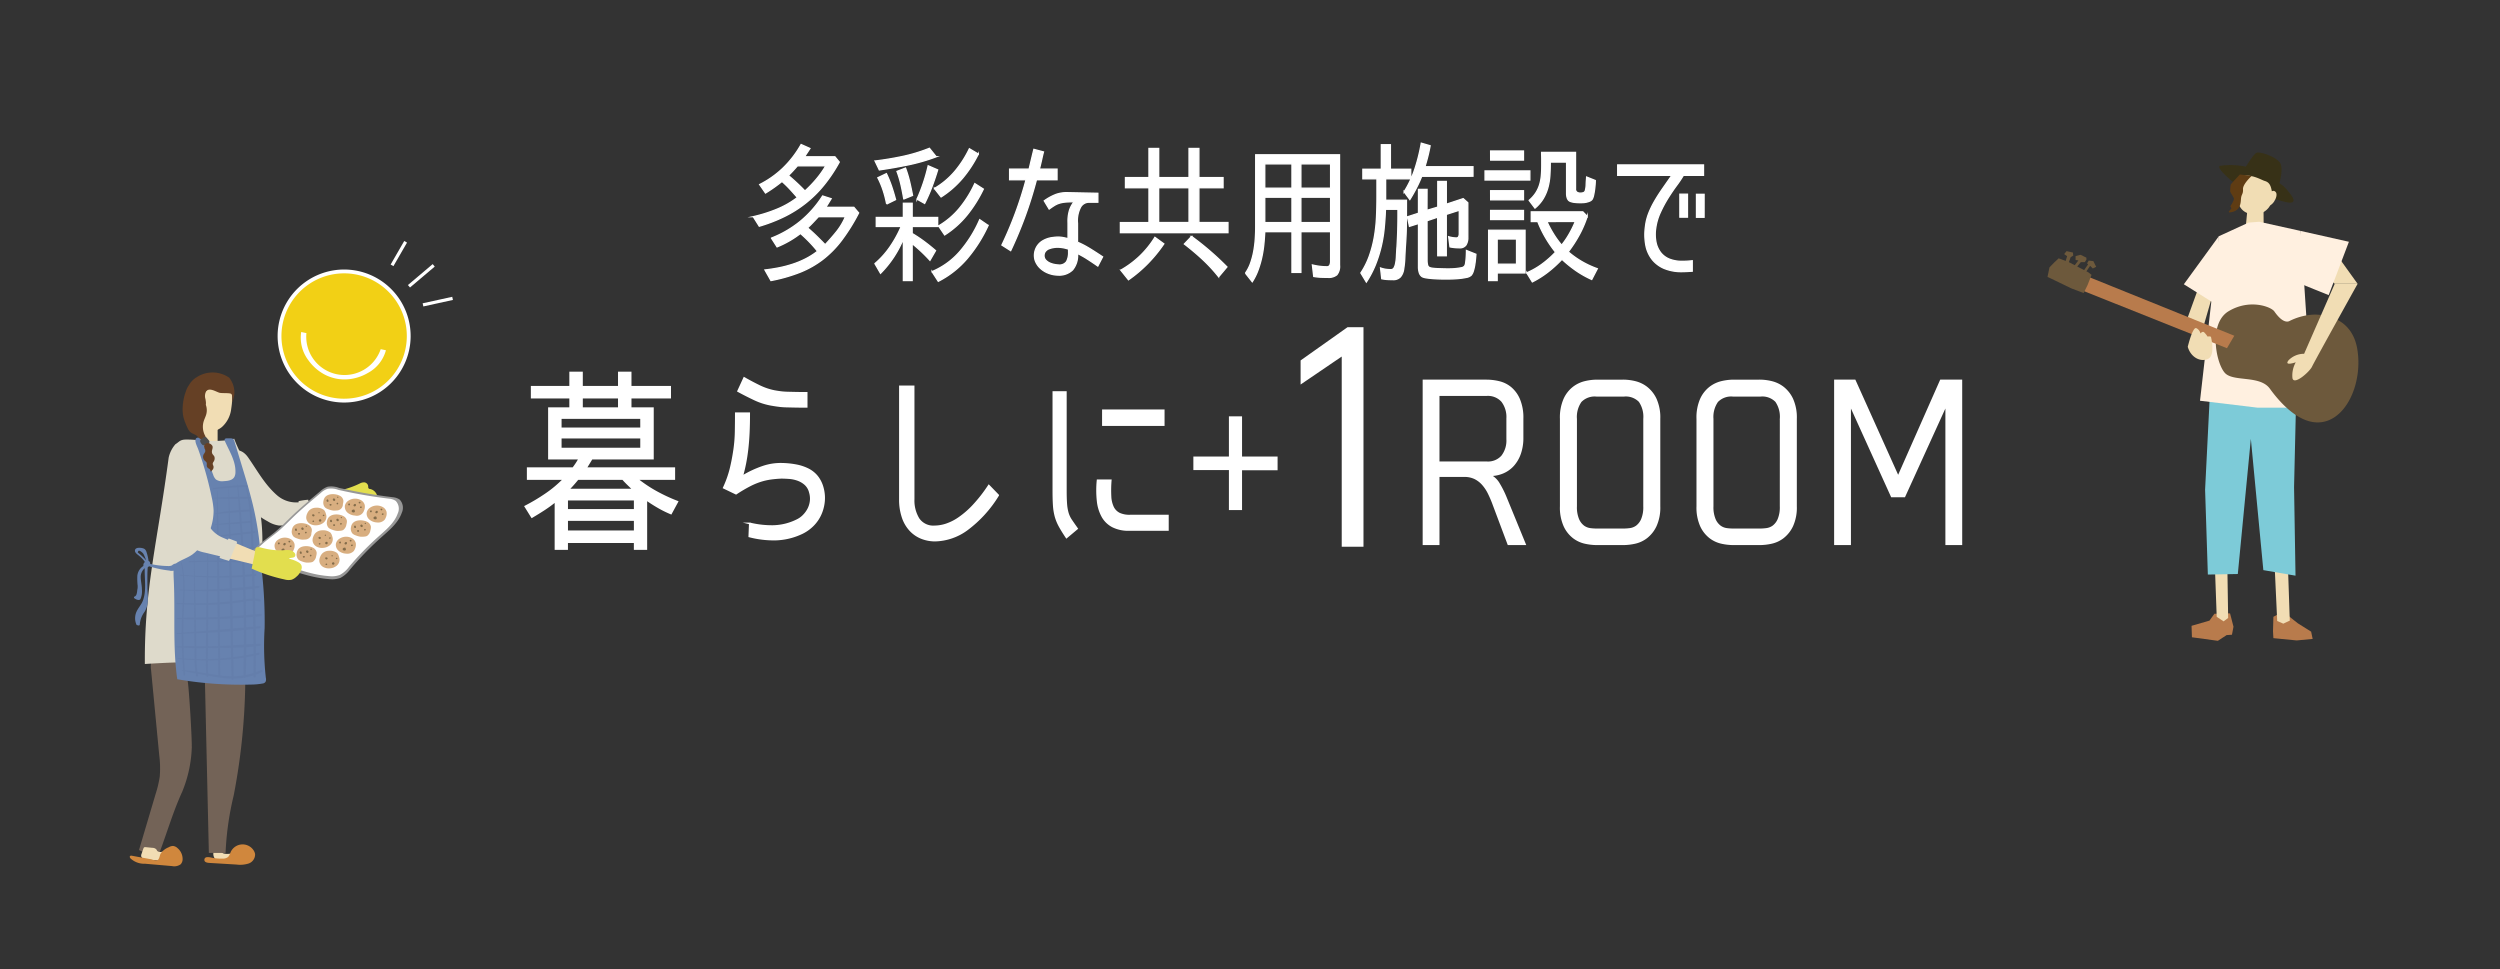 <svg xmlns="http://www.w3.org/2000/svg" width="490" height="190" viewBox="0 0 490 190"><rect x="0" y="0" width="490" height="190" fill="#333333" stroke="none"/><defs><style>.cls-1,.cls-2,.cls-3,.cls-9{fill:none;}.cls-2,.cls-25,.cls-26,.cls-27,.cls-3{stroke:#fff;}.cls-2,.cls-25,.cls-26,.cls-27,.cls-9{stroke-miterlimit:10;}.cls-2{stroke-width:0.632px;}.cls-3{stroke-width:1.5px;}.cls-4{fill:#f2d015;}.cls-25,.cls-26,.cls-27,.cls-5{fill:#fff;}.cls-6{fill:#f1ddb4;}.cls-7{fill:#dedacb;}.cls-8{fill:#736357;}.cls-9{stroke:#736357;}.cls-10{fill:#6782af;}.cls-11{fill:#647eab;}.cls-12{fill:#d0873d;}.cls-13{fill:#654025;}.cls-14{fill:#4d4d4d;}.cls-15{fill:#e2de4e;}.cls-16{fill:#979797;}.cls-17{fill:#d8ae80;}.cls-18{fill:#836c4a;}.cls-19{fill:#b87b4c;}.cls-20{fill:#7dcbd8;}.cls-21{fill:#fff0e0;}.cls-22{fill:#6d593c;}.cls-23{fill:#373117;}.cls-24{fill:#5f3c13;}.cls-25{stroke-width:0.262px;}.cls-26{stroke-width:0.34px;}.cls-27{stroke-width:0.643px;}</style></defs><g id="Layer_2" data-name="Layer 2"><g id="Layer_1-2" data-name="Layer 1"><rect class="cls-1" width="490" height="190"/><line class="cls-2" x1="80.156" y1="56.109" x2="85.007" y2="52.007"/><line class="cls-2" x1="82.906" y1="59.756" x2="88.705" y2="58.481"/><line class="cls-2" x1="76.837" y1="52.007" x2="79.503" y2="47.389"/><path class="cls-3" d="M79.459,68.454a12.285,12.285,0,1,1-9.413-14.6,12.285,12.285,0,0,1,9.413,14.6"/><path class="cls-3" d="M74.619,68.434a7.5,7.5,0,0,1-14.561-3.146l-1.024-.213a7.288,7.288,0,0,0,1.4,5.523,9.286,9.286,0,0,0,2.261,2.24,8.377,8.377,0,0,0,6.4,1.383,9.279,9.279,0,0,0,2.984-1.107,7.171,7.171,0,0,0,3.546-4.4c0-.021.008-.043.01-.064Z"/><path class="cls-4" d="M79.459,68.454a12.285,12.285,0,1,1-9.413-14.6,12.285,12.285,0,0,1,9.413,14.6"/><path class="cls-5" d="M74.619,68.434a7.5,7.5,0,0,1-14.561-3.146l-1.024-.213a7.288,7.288,0,0,0,1.4,5.523,9.286,9.286,0,0,0,2.261,2.24,8.377,8.377,0,0,0,6.4,1.383,9.279,9.279,0,0,0,2.984-1.107,7.171,7.171,0,0,0,3.546-4.4c0-.021.008-.043.01-.064Z"/><path class="cls-6" d="M59.537,101.968l9.705-2.659-.459-2.071q-4.94.709-9.92,1.186C59.142,99.607,59.37,100.8,59.537,101.968Z"/><rect class="cls-6" x="39.202" y="82.149" width="3.45" height="5.192"/><path class="cls-7" d="M60.412,97.945q-.572.047-1.138.138-.276.043-.55.1c-.066.014-.173.013-.2.07a.45.45,0,0,0,.026.2,5.69,5.69,0,0,1-4.232-1.363c-2.457-2.136-3.907-4.907-5.7-7.456-1.984-2.813-4.906-.9-4.37,1.793A16.514,16.514,0,0,0,52.5,102.2a5.461,5.461,0,0,0,2.156.8,6.767,6.767,0,0,0,2.411-.352l2.113-.579.012.071a1.168,1.168,0,0,0,.069.269,7.314,7.314,0,0,1,1.477-.371c.093-.013.2-.035.241-.121a.276.276,0,0,0,.014-.128A26.472,26.472,0,0,0,60.412,97.945Z"/><path class="cls-6" d="M41.822,167.211a1.5,1.5,0,0,0,.49,1.289,1.58,1.58,0,0,0,.505.214,10.272,10.272,0,0,0,2.826.288,1.983,1.983,0,0,0,1.607-.525.692.692,0,0,0,.149-.6c-.108-.383-.584-.5-.98-.534a10.149,10.149,0,0,0-1.438-.008,3.149,3.149,0,0,1-1.075-.032.893.893,0,0,1-.689-.742c-.009-.175.05-.37-.052-.512a1,1,0,0,0-1.2-.094C41.759,166.2,41.829,166.917,41.822,167.211Z"/><path class="cls-8" d="M30.891,166.7a4.715,4.715,0,0,1-3.046-.361l3.165-10.675a20.525,20.525,0,0,0,.8-3.423,20.525,20.525,0,0,0-.108-4.318q-.8-8.355-1.6-16.708a3.448,3.448,0,0,1,.056-1.4c.416-1.282,2.048-1.606,3.391-1.715a.96.96,0,0,1,1.252,1.032c.646,4.365.884.313,1.53,4.678.227,1.535.863,11.5.743,13.049a24.3,24.3,0,0,1-1.817,8.116C33.509,158.819,32.531,162.213,30.891,166.7Z"/><path class="cls-9" d="M30.891,166.7a4.715,4.715,0,0,1-3.046-.361l3.165-10.675a20.525,20.525,0,0,0,.8-3.423,20.525,20.525,0,0,0-.108-4.318q-.8-8.355-1.6-16.708a3.448,3.448,0,0,1,.056-1.4c.416-1.282,2.048-1.606,3.391-1.715a.96.96,0,0,1,1.252,1.032c.646,4.365.884.313,1.53,4.678.227,1.535.863,11.5.743,13.049a24.3,24.3,0,0,1-1.817,8.116C33.509,158.819,32.531,162.213,30.891,166.7Z"/><path class="cls-8" d="M42.309,130.4l5.628-.148c.117-.243-.369-.034-.365.236a123.494,123.494,0,0,1-2.261,25.335,58.317,58.317,0,0,0-1.577,10.849l-2.309,0q-.393-17.175-.785-34.351a1.467,1.467,0,0,1,1.669-1.917Z"/><path class="cls-9" d="M42.309,130.4l5.628-.148c.117-.243-.369-.034-.365.236a123.494,123.494,0,0,1-2.261,25.335,58.317,58.317,0,0,0-1.577,10.849l-2.309,0q-.393-17.175-.785-34.351a1.467,1.467,0,0,1,1.669-1.917Z"/><path class="cls-7" d="M33.056,89.718a5.906,5.906,0,0,1,1.34-2.663c.669-.383.834-.876,1.97-.9a17.84,17.84,0,0,1,3.263.249c.834.09,5.669.052,6.257-.437a29.46,29.46,0,0,0,1.7,3.675,36.408,36.408,0,0,1,3.241,22.891c-.433,2.3-1.091,4.571-1.331,6.891A28.88,28.88,0,0,0,50.956,130.7l-15.029-.9c-3.135.077-5.727.23-7.537.344C28.292,115.274,30.825,106.539,33.056,89.718Z"/><path class="cls-10" d="M52.1,132.81a57,57,0,0,1-.231-9.715q.048-3.35-.159-6.694-.106-1.719-.281-3.43-.086-.84-.187-1.676c-.023-.189-.027-.608-.077-.956a1.3,1.3,0,0,0,0-.165,60.578,60.578,0,0,0-2.036-12.935c-.417-1.625-.9-3.231-1.39-4.836l-1.788-5.9a.912.912,0,0,0-.225-.436.872.872,0,0,0-.584-.148l-.632-.006c-.171,0-.375.015-.458.169a.507.507,0,0,0,.049.429c.874,1.963,2.123,3.9,2.045,6.052a1.979,1.979,0,0,1-.2.9c-.386.691-1.294.805-2.069.842a2.162,2.162,0,0,1-1.547-.323,2.188,2.188,0,0,1-.542-.916A31.545,31.545,0,0,1,40.5,88.774a3.672,3.672,0,0,0-.217-.739c-.076-.167-.178-.321-.259-.486-.253-.515-.427-1.869-1.224-1.781-1.051.116-.15,1.731.026,2.221q1.074,3,1.877,6.091.447,1.722.807,3.464a15.089,15.089,0,0,1,.356,2.49,11.051,11.051,0,0,1-2.63,7.13,7.847,7.847,0,0,1-1.454,1.459c-.955.7-2.113,1.047-3.109,1.683a1.913,1.913,0,0,0-.2.146.153.153,0,0,0-.082,0c-.8.219-.425.421-1.246.493a17.513,17.513,0,0,1-3.712-.417.583.583,0,0,0-.014-.238.437.437,0,0,0-.3-.335,8.89,8.89,0,0,0-.292-1.389c-.115-.4-.212-.834-.61-1.027-.431-.209-1.828-.39-1.766.445.03.406.543.72.809.952a5.478,5.478,0,0,1,1.142,1.219.749.749,0,0,0-.3.637l0,.011a.547.547,0,0,0,0,.129,2.566,2.566,0,0,0-1.186,1.935,12.78,12.78,0,0,0,.068,1.98c0,.152-.006.3-.012.454-.138.5-.047,1.419-.58,1.614a.185.185,0,0,0-.108.265l-.005,0c-.028.026.011.08.042.055l0,0a.228.228,0,0,0,.022.022c.266.211.884.53,1.175.192a3.74,3.74,0,0,0,.294-1.9c0-.852-.234-1.681-.235-2.53a2.265,2.265,0,0,1,.791-1.654c-.069,2.083.381,4.286-.336,6.293-.317.888-1.008,1.531-1.345,2.4a3.165,3.165,0,0,0,.047,2.355.241.241,0,0,0,.3.125.213.213,0,0,0,.366-.151,4.7,4.7,0,0,1,.937-2.47,4.372,4.372,0,0,0,.625-1.959c.051-.888-.041-1.794-.059-2.683q-.026-1.373-.01-2.746c0-.415.034-.867.054-1.328a1.283,1.283,0,0,0,.251-.217,20.693,20.693,0,0,0,3.75.817c.673.078.338.139,1.073.059-.022.646.015,1.3.044,1.944.3,6.445-.234,12.968.68,19.327a73.255,73.255,0,0,0,14.415,1.047,13.569,13.569,0,0,0,2.3-.206.794.794,0,0,0,.6-.358A1.321,1.321,0,0,0,52.1,132.81ZM28.364,109.505a13.455,13.455,0,0,0-1.229-1.11c-.062-.055-.106-.088-.136-.116a.524.524,0,0,1,.2-.344c.293-.032.794.461.854.55a3.307,3.307,0,0,1,.261.5c.093.212.179.428.261.645l.006.05c0,.039.006.078.009.117A3.614,3.614,0,0,0,28.364,109.505Z"/><path class="cls-11" d="M51.164,131.314c-.341.165-.686.31-1.033.44q.015-1.639.013-3.277c.191-.04.382-.079.572-.122.273-.062.158-.492-.115-.43-.152.035-.3.067-.458.1q0-.669-.005-1.338.393-.043.783-.094c.249-.034.268-.421,0-.415s-.524.016-.786.026q-.011-1.485-.031-2.971c.269-.033.537-.066.806-.1.239-.031.252-.414,0-.395-.271.02-.542.042-.813.063q-.015-.959-.033-1.917c.344-.034.689-.069,1.032-.106.293-.032.3-.5,0-.476l-1.042.093q-.027-1.31-.059-2.62a4.7,4.7,0,0,1,.873.132.225.225,0,0,0,.116-.433,4.486,4.486,0,0,0-1-.157q-.026-.987-.05-1.975c.261-.035.522-.071.782-.111.229-.035.178-.443-.055-.419l-.739.074q-.024-.995-.051-1.988l.193-.019c.254-.026.256-.438,0-.411l-.2.021q-.028-1.059-.061-2.117l.436.022c.242.013.242-.374,0-.386-.149-.008-.3-.013-.449-.02q-.037-1.182-.083-2.366l.278-.009c.239-.01.241-.389,0-.383l-.293.008q-.054-1.352-.121-2.7l.324-.035c.241-.027.247-.416,0-.393l-.345.035c-.021-.408-.042-.817-.066-1.226a37.3,37.3,0,0,0-.592-5.19.181.181,0,0,0-.022-.359h-.054a18.158,18.158,0,0,0-.52-1.9c.077,0,.106,0,.183,0,.25-.005.014-.4-.236-.4-.625.011-.965.025-1.588.06-.005-.039-.009-.077-.014-.116-.011-.08-.132-.086-.127,0l.008.124a44.353,44.353,0,0,0-4.788.537c-.119.02-.093.231.029.219q1.519-.158,3.043-.263c0,.6.005,1.2.007,1.8q-1.066.034-2.131.087c-.01-.421-.021-.842-.03-1.264a.068.068,0,0,0-.135,0c0,.424,0,.848,0,1.272-.169.008-.338.015-.507.024a.088.088,0,0,0,0,.176c.169,0,.338.007.507.011q0,1.4.007,2.8c-.1.019-.193.035-.288.054s-.074.181.022.174l.266-.022q0,1,0,2l-.433.049c-.073.009-.077.124,0,.121l.434-.021c0,.713.006,1.425.008,2.138l-.293.041c-.107.015-.083.205.025.2l.269-.027q0,1.164.011,2.329c-.809.039-1.618.076-2.427.1-.083,0-.083.135,0,.133q1.213-.034,2.428-.051,0,1.05.01,2.1-.876.006-1.75.021,0-.96-.007-1.92a.079.079,0,0,0-.157,0q-.019.961-.038,1.923-1.251.024-2.5.067c-.01-.458-.022-.917-.032-1.375a.039.039,0,1,0-.078,0c0,.459,0,.919.008,1.379-.294.01-.588.019-.883.031-.146.005-.147.239,0,.235.295-.01.589-.015.884-.022q.007,1.323.011,2.647-.983-.052-1.963-.135a17.493,17.493,0,0,0-.414-2.4.076.076,0,0,0-.146.041,17.547,17.547,0,0,1,.348,2.337c-.2-.018-.409-.035-.613-.055-.1-.01-.1.156,0,.167l.627.059c.069.9.081,1.811.064,2.72-.228-.006-.455-.012-.683-.021-.093,0-.092.143,0,.149l.679.037c-.019.827-.062,1.656-.109,2.483-.365-.015-.73-.033-1.094-.057-.139-.009-.139.214,0,.223q.54.035,1.08.063c-.051.887-.1,1.771-.135,2.652q-.466.016-.934.04a.082.082,0,0,0,0,.163c.308.026.617.046.926.063q-.041,1.326-.043,2.651c-.3.021-.59.044-.885.064-.109.007-.111.18,0,.176.3-.009.591-.019.886-.03q0,1.221.036,2.441c-.335.007-.67.015-1.006.027a.081.081,0,0,0,0,.161c.338.033.676.06,1.015.083q.034,1.052.093,2.1c-.284-.024-.567-.049-.849-.079-.109-.011-.107.161,0,.174.286.032.572.061.858.089q.06,1.049.145,2.095l-.163-.018c-.077-.008-.091.118-.018.136l.194.048c.021.248.039.495.062.742.019.21.341.213.322,0s-.035-.44-.053-.66c.7.164,1.407.3,2.115.429.027.156.055.313.088.468.052.247.421.142.369-.1-.021-.1-.039-.2-.057-.293.392.07.783.137,1.173.206l.523.093c0,.045.007.091.011.136.025.234.384.239.362,0,0-.023,0-.047,0-.07,1.02.182,2.042.358,3.071.471q.745.081,1.481.094v.018a.211.211,0,0,0,.422,0V133a13.8,13.8,0,0,0,1.995-.167.226.226,0,0,0,.319-.055,12.711,12.711,0,0,0,1.558-.388c0,.061,0,.123,0,.185a.229.229,0,0,0,.458,0c0-.114,0-.227,0-.341a12.775,12.775,0,0,0,1.259-.528C51.642,131.579,51.419,131.191,51.164,131.314Zm-1.481-3.188c-.472.1-.945.19-1.42.276q.012-.778.016-1.556.7-.045,1.4-.111Q49.681,127.429,49.683,128.126Zm-11.2-1.7q-.02-1.151-.038-2.3.972-.042,1.944-.09l-.021,2.45c0,.058,0,.116,0,.173-.627,0-1.254,0-1.88,0Zm-.106-5.908q-.023-.984-.049-1.967,1.063.022,2.125.009-.014.9-.025,1.792c0,.217,0,.433-.007.65-.678.014-1.356.025-2.034.037C38.383,120.86,38.381,120.686,38.377,120.513Zm6.764-16.78c-.013-.327-.024-.655-.036-.982q.957-.059,1.913-.127.06.894.117,1.786-.983.12-1.962.251C45.162,104.352,45.153,104.042,45.141,103.733Zm3.923-1.638q-.849.069-1.7.145-.074-.942-.156-1.882.852-.066,1.707-.123Q49.007,101.164,49.064,102.1Zm-1.893-2.143q-.1-1.094-.212-2.186.819-.011,1.638-.032.169,1.065.282,2.136Q48.03,99.9,47.171,99.952Zm-.332.024q-.912.066-1.824.172l-.078-2.376q.876,0,1.753,0Q46.763,98.872,46.839,99.976Zm.028.41q.065.944.128,1.888-.951.087-1.9.183-.034-.96-.067-1.921Q45.948,100.459,46.867,100.386Zm.291,4.4q.079,1.267.152,2.537-1.02.047-2.039.1c-.026-.815-.057-1.63-.086-2.445Q46.172,104.885,47.158,104.787Zm.173,2.9q.052.972.1,1.945c0,.09.007.18.012.27-.7-.019-1.4-.035-2.1-.044-.02-.714-.039-1.427-.062-2.14Q46.305,107.7,47.331,107.685Zm.128,2.58q.054,1.213.1,2.428-1.07.083-2.141.138-.031-1.319-.068-2.635Q46.406,110.223,47.459,110.265Zm.334,14.019q0,1.021-.007,2.044c-.7.044-1.4.092-2.106.137q-.023-1.389-.047-2.778,1.08-.088,2.156-.2C47.791,123.755,47.793,124.02,47.793,124.284Zm-6.993-.275q.942-.05,1.883-.108,0,.323.007.645.014,1.035.026,2.071c-.645.021-1.291.031-1.936.035,0-.057,0-.115,0-.172Zm.025-5.458q.9-.02,1.8-.072.011,1.222.026,2.447-.917.042-1.834.063c0-.214,0-.428,0-.642Q40.824,119.449,40.825,118.551Zm2.245,2.765q1.029-.036,2.059-.086.02.992.04,1.983l-2.08.185Q43.08,122.357,43.07,121.316Zm0-.409-.024-2.453q1.016-.067,2.03-.168.023,1.249.048,2.5Q44.094,120.854,43.066,120.907Zm.1-2.866-.131.009q-.011-1.092-.024-2.184,1.008-.022,2.013-.075.018,1.035.037,2.068C44.433,117.929,43.8,117.991,43.168,118.041Zm-.547.039q-.9.065-1.8.108,0-1.152,0-2.3.889,0,1.778-.012Q42.612,116.977,42.621,118.08Zm.035,3.25c.008.7.014,1.4.022,2.105L40.8,123.6q.008-1.105.013-2.21Q41.738,121.364,42.656,121.33Zm.438,2.544q1.042-.067,2.086-.15c.007.34.013.679.021,1.019l.036,1.75c-.706.044-1.412.082-2.119.109Zm2.531-.7q-.017-.983-.034-1.966,1.089-.057,2.178-.134.012.957.018,1.914Q46.706,123.077,45.625,123.172Zm-.043-2.418q-.021-1.258-.045-2.517c.467-.051.934-.1,1.4-.167.259-.034.519-.074.779-.114q.029,1.316.048,2.632Q46.674,120.677,45.582,120.754Zm2.047-3.228q-1.048.158-2.1.281-.02-1.021-.042-2.042,1.087-.063,2.171-.164.027.957.049,1.913Zm-2.153-2.246q-.023-1.05-.048-2.1,1.073-.033,2.147-.1.036,1.01.068,2.02Q46.559,115.2,45.476,115.28Zm-.5-2.429q-1,.043-2,.063-.018-1.38-.038-2.76,1,.011,1.994.033Q44.954,111.519,44.976,112.851Zm.006.34q.017,1.062.036,2.124-1.005.074-2.009.131-.014-1.118-.028-2.236Q43.982,113.214,44.982,113.191ZM42.6,115.468q-.888.046-1.775.078,0-1.188-.005-2.376.882.03,1.763.038C42.588,113.962,42.594,114.714,42.6,115.468Zm-2.1.088q-1.123.036-2.25.042-.034-1.279-.068-2.56,1.181.078,2.361.122Q40.522,114.357,40.5,115.556Zm0,.326q-.021,1.161-.038,2.322-1.068.045-2.137.054-.03-1.211-.063-2.42Q39.374,115.873,40.5,115.882Zm-2.1,5.551c.675,0,1.349-.014,2.022-.031q-.012,1.116-.023,2.234-.977.084-1.954.165Q38.42,122.618,38.394,121.433Zm1.967,5.606c-.01.715-.023,1.434-.027,2.152q-.915.016-1.83,0c-.016-.716-.011-1.433-.015-2.145C39.113,127.047,39.738,127.045,40.361,127.039Zm.414,0q.977-.014,1.946-.03l.026,2.087q-1.005.069-2.012.094C40.745,128.467,40.764,127.749,40.775,127.034ZM43.122,127c.7-.01,1.414-.02,2.125-.034q.019.942.04,1.886-1.071.129-2.146.211Q43.131,128.029,43.122,127Zm2.567-.045c.7-.017,1.4-.041,2.091-.078q-.008.809-.019,1.617-1.019.174-2.041.306Q45.7,127.875,45.689,126.953Zm3.964-2.8q.012,1.033.02,2.065c-.464.021-.928.047-1.393.075q0-1.43-.01-2.857.685-.072,1.37-.152C49.644,123.578,49.649,123.868,49.653,124.158Zm-.02-1.323q-.684.054-1.369.111-.012-.956-.028-1.908.683-.052,1.364-.114Q49.618,121.88,49.633,122.835Zm-1.406-2.285q-.022-1.275-.052-2.548l0-.115a10.773,10.773,0,0,1,1.36-.124q.032,1.335.059,2.67Q48.909,120.493,48.227,120.55Zm1.294-3.24a11.6,11.6,0,0,0-1.36.136q-.024-.945-.054-1.889.686-.07,1.366-.157Q49.5,116.356,49.521,117.31Zm-.06-2.381q-.686.067-1.37.13-.033-1-.075-2.007.7-.048,1.391-.112Zm-.066-2.4q-.7.069-1.394.126-.051-1.19-.112-2.377.723.03,1.445.065Q49.366,111.44,49.4,112.533Zm-.087-3.1.015.531q-.726-.032-1.454-.054-.059-1.119-.126-2.237.761-.015,1.521-.041C49.278,108.236,49.291,108.836,49.308,109.436Zm-.053-2.186q-.767.024-1.534.056-.078-1.279-.17-2.558.817-.083,1.632-.172C49.213,105.467,49.235,106.358,49.255,107.25Zm-1.731-2.886c-.025-.335-.048-.671-.073-1.006-.019-.253-.039-.507-.059-.76q.849-.063,1.7-.131c.033.57.059,1.142.081,1.714Q48.346,104.265,47.524,104.364Zm.628-8.9c.148.631.274,1.265.383,1.9-.538,0-1.078,0-1.618.012q-.1-.933-.217-1.862Q47.426,95.485,48.152,95.467Zm-3.291.157q.84-.059,1.682-.1.059.928.121,1.858-.87.015-1.739.042Q44.9,96.525,44.861,95.624Zm-2.178,2.115q1.064.025,2.128.032.006,1.2.014,2.4c-.7.085-1.389.192-2.072.319Q42.717,99.114,42.683,97.739Zm.076,2.981q1.035-.081,2.069-.168.006.966.015,1.931-1.019.1-2.034.223Q42.785,101.713,42.759,100.72Zm.084,3.56q-.014-.7-.031-1.405,1.017-.048,2.033-.108.009.968.02,1.936-1.005.135-2.009.278C42.851,104.747,42.848,104.513,42.843,104.28Zm.016.924q1.005-.1,2.01-.195.014,1.218.028,2.434-1,.052-2,.1Q42.882,106.375,42.859,105.2Zm.045,2.541q1-.013,2-.024.013,1.065.029,2.132-1-.01-1.995,0Q42.92,108.8,42.9,107.745Zm-.343,2.405q.009,1.386.02,2.772-.881.012-1.762,0,0-1.389-.009-2.777C41.394,110.144,41.978,110.146,42.561,110.15Zm-4.449.035q1.245-.03,2.491-.038-.029,1.386-.054,2.772-1.186-.018-2.371-.077Q38.142,111.515,38.112,110.185Zm-2.042,2.687q.974.088,1.947.155l.006,2.572q-.92,0-1.842-.019C36.185,114.674,36.156,113.771,36.07,112.872Zm.109,2.879q.921.046,1.844.079,0,1.215.007,2.43-.966,0-1.929-.031C36.14,117.4,36.172,116.576,36.179,115.751Zm-.2,5.259c.027-.847.072-1.7.112-2.546q.971.049,1.941.075c0,.745.005,1.491.01,2.236,0,.088,0,.177,0,.265-.69.012-1.379.027-2.068.05Zm-.01.373c.691.032,1.385.047,2.079.049q.011,1.2.024,2.4-1.07.087-2.14.165Q35.931,122.688,35.968,121.383Zm-.035,2.834q1.069-.038,2.142-.082.016,1.258.032,2.518c-.712,0-1.425,0-2.136.012Q35.935,125.441,35.933,124.217Zm.048,2.743c.708.043,1.419.066,2.13.077.006.71,0,1.425.016,2.14q-1.028-.033-2.054-.111Q36.016,128.015,35.981,126.96Zm.245,4.395c-.055-.7-.1-1.4-.143-2.1q1.025.093,2.05.144a19.617,19.617,0,0,0,.169,2.236C37.611,131.528,36.92,131.433,36.226,131.355Zm2.47.34a18.592,18.592,0,0,1-.187-2.279q.912.039,1.824.044c0,.841.022,1.681.087,2.517C39.845,131.882,39.271,131.786,38.7,131.7Zm2.035-2.233q1.011,0,2.02-.047l.037,2.923c-.666-.09-1.331-.193-1.995-.3C40.734,131.182,40.722,130.322,40.731,129.462Zm2.8,2.972c-.119-.014-.238-.031-.358-.046l-.027-2.994q1.077-.057,2.151-.165.034,1.662.07,3.324A17.02,17.02,0,0,1,43.529,132.434Zm2.259.117q-.031-1.681-.061-3.365,1.016-.111,2.028-.268c-.017,1.156-.032,2.312-.039,3.468A13.918,13.918,0,0,1,45.788,132.551Zm2.37-.243q.072-1.734.1-3.473c.476-.08.951-.165,1.426-.261q0,1.671-.013,3.341A12.281,12.281,0,0,1,48.158,132.308Z"/><path class="cls-6" d="M27.745,167.348a.913.913,0,0,0-.075.466.7.7,0,0,0,.4.454,2.939,2.939,0,0,0,1.122.232q1.832.139,3.654.392a2.589,2.589,0,0,0,.657.037,1.131,1.131,0,0,0,.752-.4.912.912,0,0,0,.166-.825,1.068,1.068,0,0,0-.632-.626,2.589,2.589,0,0,0-.9-.152,9.464,9.464,0,0,0-1.237.039.933.933,0,0,1-.815-.167c-.08-.093-.118-.215-.192-.314a1.072,1.072,0,0,0-.784-.31l-1.28-.131c-.3-.031-.4.04-.485.291C27.982,166.671,27.862,167.01,27.745,167.348Z"/><path class="cls-12" d="M31.458,167.36a3.283,3.283,0,0,1,1.59-1.288,1.826,1.826,0,0,1,.839-.265,1.458,1.458,0,0,1,.886.407,2.786,2.786,0,0,1,1.018,2.249,1.45,1.45,0,0,1-.383.937,2.138,2.138,0,0,1-1.716.348l-5.28-.456a3.912,3.912,0,0,1-2.847-1.057c-.105-.132-.189-.336-.071-.457a.4.4,0,0,1,.361-.052l3.526.647c.37.068,1.2.381,1.521.2C31.238,168.373,31.3,167.682,31.458,167.36Z"/><path class="cls-12" d="M46.356,169.452a5.507,5.507,0,0,0,2.363-.2A1.884,1.884,0,0,0,50,167.436a1.8,1.8,0,0,0-.3-.777,2.576,2.576,0,0,0-4.507.381,2.657,2.657,0,0,1-.477.919,1.61,1.61,0,0,1-1.083.328,9.1,9.1,0,0,1-2.109-.178c-.421-.086-1.327-.321-1.451.3-.139.693.746.709,1.17.735Z"/><path class="cls-6" d="M39.547,83.3a3.728,3.728,0,0,1-.448-1.913,9.028,9.028,0,0,1,.828-4.057c.734-1.407,2.433-2.714,4.061-2.182,1.907.623,1.59,3.236,1.331,4.967A5.647,5.647,0,0,1,43.492,83.7C41.931,84.966,40.309,84.629,39.547,83.3Z"/><path class="cls-13" d="M44.933,74.035l-.146-.1a5.694,5.694,0,0,0-6.236,0,4.015,4.015,0,0,0-1.5,1.53,4.063,4.063,0,0,0-.594,1.165,10.436,10.436,0,0,0-.646,3.094,7.367,7.367,0,0,0,.158,2.086,10.938,10.938,0,0,0,.739,1.957,2.791,2.791,0,0,0,.473.8c.393.415.985.518,1.426.871a5.785,5.785,0,0,0,.839.743c.326.169.83.038.868-.352a1.045,1.045,0,0,0-.171-.545,3.72,3.72,0,0,1-.229-2.677c.149-.5.4-.956.528-1.461a3.062,3.062,0,0,0-.078-1.733c-.006-.017-.013-.033-.019-.049.008-.121.016-.244.023-.369a5.628,5.628,0,0,0-.085-.7c-.005-.027-.009-.049-.014-.078a1.982,1.982,0,0,1,.124-1.5c.628-.82,1.857.024,2.607.26.445.139,2.065-.008,2.323.231.283.263.239.995.117,1.66.05-.072.1-.145.142-.22a4.558,4.558,0,0,0,.36-1.929A4.792,4.792,0,0,0,44.933,74.035Z"/><path class="cls-14" d="M39.457,86.067a3.5,3.5,0,0,1,.421-.316.531.531,0,0,1,.4-.112.573.573,0,0,1,.267.21l.346.41a.69.69,0,0,1,.133.2.434.434,0,0,1-.025.333.783.783,0,0,1-.218.261,1.347,1.347,0,0,1-.448.243.722.722,0,0,1-.47.009.731.731,0,0,1-.226-.152,1.427,1.427,0,0,1-.4-.646C39.191,86.332,39.331,86.178,39.457,86.067Z"/><path class="cls-13" d="M39.993,87.558a1.982,1.982,0,0,0,.159.471.82.82,0,0,1,.073.485,1.813,1.813,0,0,1-.281.48,1.07,1.07,0,0,0,.16,1.277c.146.144.343.257.408.451a2.05,2.05,0,0,1,.006.537.675.675,0,0,0,.257.487c.145.113.345.174.425.339.056.115.038.256.1.369a2.391,2.391,0,0,0,.414-.445.807.807,0,0,0,.139-.577c-.039-.2-.179-.381-.157-.583a.856.856,0,0,1,.15-.333,1.132,1.132,0,0,0,.178-1.011c-.1-.228-.322-.385-.425-.612a1,1,0,0,1-.035-.625c.063-.293.194-.609.059-.877a.8.8,0,0,0-.181-.224,1.18,1.18,0,0,0-.632-.337A.742.742,0,0,0,39.993,87.558Z"/><path class="cls-15" d="M64.815,97.424a1.412,1.412,0,0,1-.044-.7.814.814,0,0,1,.721-.465c.49-.084.988-.13,1.476-.223a17.216,17.216,0,0,0,3.59-1.289,1.642,1.642,0,0,1,.9-.2.852.852,0,0,1,.7.694c.02.165-.013.352.09.48a.486.486,0,0,0,.333.128,1.827,1.827,0,0,1,1.231,1.017,3.723,3.723,0,0,1,.37,1.686,1.6,1.6,0,0,1-.118.715,1.061,1.061,0,0,1-.635.494,4.693,4.693,0,0,1-1.259.2q-1.882.126-3.777.167-.948.02-1.9.019c-.321,0-.642,0-.963-.007-.306,0-.387-.011-.433-.37C65,98.989,64.989,98.215,64.815,97.424Z"/><path class="cls-16" d="M54.037,104.162c1.042-.882,1.988-1.871,2.969-2.821,1.838-1.778,3.805-3.418,5.77-5.056a3.994,3.994,0,0,1,1.448-.891,4.3,4.3,0,0,1,2.223.231,102.641,102.641,0,0,0,10.574,1.834,2.818,2.818,0,0,1,1.309.453,2.333,2.333,0,0,1,.418,2.6c-.675,1.935-2.341,3.319-3.873,4.682a63.012,63.012,0,0,0-6.219,6.374,5.692,5.692,0,0,1-1.907,1.687,4.747,4.747,0,0,1-2.261.25c-4.762-.347-9.169-2.519-13.732-3.923-.4-.123-1.555-.429-1.6-.986-.034-.473,1-1.264,1.305-1.55C51.583,106,52.869,105.15,54.037,104.162Z"/><path class="cls-5" d="M54.591,104.088c.985-.834,1.879-1.769,2.807-2.667,1.739-1.682,3.6-3.232,5.456-4.781a3.784,3.784,0,0,1,1.369-.842,4.074,4.074,0,0,1,2.1.218,97.05,97.05,0,0,0,10,1.734,2.663,2.663,0,0,1,1.237.428,2.205,2.205,0,0,1,.4,2.455c-.638,1.83-2.214,3.139-3.662,4.427a59.561,59.561,0,0,0-5.881,6.028,5.384,5.384,0,0,1-1.8,1.594,4.48,4.48,0,0,1-2.138.237c-4.5-.328-8.67-2.382-12.985-3.71-.377-.116-1.47-.405-1.509-.932-.033-.447.944-1.2,1.234-1.466C52.271,105.822,53.487,105.022,54.591,104.088Z"/><path class="cls-5" d="M64.8,112.1a1.707,1.707,0,0,0,.883.009,1.743,1.743,0,0,0,.685-.553c2.228-2.54,5.387-4.984,7.614-7.523a33.7,33.7,0,0,0,3.314-4.209c.1-.16.192-.385.059-.518a.434.434,0,0,0-.169-.088A72.448,72.448,0,0,0,65.63,96.529a2.981,2.981,0,0,0-1.464.029,3.068,3.068,0,0,0-1.036.761q-4.176,4.075-8.61,7.872-1.109.948-2.232,1.878c-.256.213-.786.477-.685.873.094.374.623.488.926.593,1.894.662,3.793,1.313,5.712,1.9A62.187,62.187,0,0,0,64.8,112.1Z"/><path class="cls-17" d="M63.175,108.466a2.058,2.058,0,0,0-.409.64,1.873,1.873,0,0,0-.179.89,1.512,1.512,0,0,0,.765,1.138,2.263,2.263,0,0,0,1.378.255A2.3,2.3,0,0,0,66,110.874a1.56,1.56,0,0,0,.557-1.22,2.337,2.337,0,0,0-.139-.621,1.646,1.646,0,0,0-.336-.638,2.322,2.322,0,0,0-1.562-.445A1.924,1.924,0,0,0,63.175,108.466Z"/><path class="cls-18" d="M65.244,110.227a.224.224,0,0,0-.177.268.247.247,0,0,0,.449.08C65.639,110.4,65.457,110.117,65.244,110.227Z"/><path class="cls-18" d="M64.173,109.581a.2.2,0,0,0-.169-.322.123.123,0,0,0-.1-.034.192.192,0,0,0-.159.174A.251.251,0,0,0,64.173,109.581Z"/><path class="cls-18" d="M65.156,108.83c0-.031-.023-.068-.058-.048a.606.606,0,0,0-.053.035.083.083,0,0,0-.06.079.2.2,0,0,0-.007.023.118.118,0,0,0,.111.137C65.225,109.058,65.236,108.891,65.156,108.83Z"/><path class="cls-18" d="M63.933,110.466a.1.1,0,0,0-.059.038.1.1,0,0,0-.064.056.145.145,0,0,0,.12.188c.085.013.2-.046.207-.141C64.142,110.494,64.028,110.449,63.933,110.466Z"/><path class="cls-18" d="M66,109.307a.069.069,0,0,0-.065.049c-.054.028-.118.075-.109.14s.112.105.176.1A.145.145,0,0,0,66,109.307Z"/><path class="cls-17" d="M54.565,105.74a1.568,1.568,0,0,0-.732.976,1.532,1.532,0,0,0,.522,1.414,2.467,2.467,0,0,0,1.446.562,1.737,1.737,0,0,0,1.536-.521,1.758,1.758,0,0,0,.225-.41,1.932,1.932,0,0,0,.164-1.131,1.531,1.531,0,0,0-.73-.951A2.363,2.363,0,0,0,54.565,105.74Z"/><path class="cls-18" d="M55.674,107.6h0c.039.006.057-.057.018-.068a.536.536,0,0,0-.281,0,.255.255,0,0,0-.1.045.353.353,0,0,0-.076.059.239.239,0,0,0,.089.405c.153.066.377.082.454-.1A.287.287,0,0,0,55.674,107.6Z"/><path class="cls-18" d="M54.647,106.314a.225.225,0,0,0-.174.237.181.181,0,0,0,.124.142.1.1,0,0,0,.024,0,.155.155,0,0,0,.031,0,.066.066,0,0,0,.014,0h0a.144.144,0,0,0,.04-.009l.015-.007.011,0a.2.2,0,0,0,.043-.033l.007-.008a.156.156,0,0,0,.04-.127C54.821,106.415,54.76,106.294,54.647,106.314Z"/><path class="cls-18" d="M55.822,106.406a.246.246,0,0,0-.2.1.218.218,0,0,0-.087.285.235.235,0,0,0,.275.092.267.267,0,0,0,.188-.233A.2.2,0,0,0,55.822,106.406Z"/><path class="cls-18" d="M57.143,107.036a.132.132,0,0,0-.056-.1.051.051,0,0,0-.039-.027.3.3,0,0,0-.042,0,.083.083,0,0,0-.07.008.243.243,0,0,0-.1.053.135.135,0,0,0-.023.188C56.911,107.276,57.157,107.21,57.143,107.036Z"/><path class="cls-18" d="M56.737,105.994l-.01,0a.145.145,0,0,0-.036,0,.108.108,0,0,0-.044,0,.1.1,0,0,0-.093.1c-.069.137.064.227.184.218a.146.146,0,0,0,.13-.072.107.107,0,0,0,.013-.021l0-.006.005-.019,0-.012A.152.152,0,0,0,56.737,105.994Z"/><path class="cls-17" d="M58.416,107.71a1.655,1.655,0,0,0-.264.707,1.421,1.421,0,0,0,.337,1.263,1.871,1.871,0,0,0,.637.339,3.6,3.6,0,0,0,1.009.256,3.839,3.839,0,0,0,.587-.025,1.613,1.613,0,0,0,.581-.13,1.634,1.634,0,0,0,.672-1.142,1.964,1.964,0,0,0,.088-.695,1.3,1.3,0,0,0-.744-.948C60.494,106.919,59.013,106.865,58.416,107.71Z"/><path class="cls-18" d="M60.054,107.949a.2.2,0,0,0-.051.071.255.255,0,0,0,.061.257.26.26,0,0,0,.27.089.217.217,0,0,0,.136-.227C60.454,107.96,60.192,107.77,60.054,107.949Z"/><path class="cls-18" d="M59.688,109.007a.156.156,0,0,0-.161-.014.136.136,0,0,0-.174.14.2.2,0,0,0,.363.092A.163.163,0,0,0,59.688,109.007Z"/><path class="cls-18" d="M60.982,108.746a.154.154,0,0,0-.233.105.115.115,0,0,0-.012.112.168.168,0,1,0,.245-.217Z"/><path class="cls-18" d="M61.005,107.542a.031.031,0,0,0-.022-.011.124.124,0,0,0-.043.242C61.1,107.819,61.136,107.581,61.005,107.542Z"/><path class="cls-18" d="M59.09,108.2a.143.143,0,0,0-.213-.108.271.271,0,0,0-.094.339.207.207,0,0,0,.3.093c.113-.082.075-.214.009-.313Z"/><path class="cls-17" d="M57.471,103.206a1.649,1.649,0,0,0-.263.707,1.418,1.418,0,0,0,.336,1.263,1.852,1.852,0,0,0,.637.338,3.574,3.574,0,0,0,1.01.257,3.85,3.85,0,0,0,.587-.025,1.221,1.221,0,0,0,1.252-1.272,1.919,1.919,0,0,0,.088-.7,1.3,1.3,0,0,0-.743-.949C59.55,102.414,58.069,102.361,57.471,103.206Z"/><path class="cls-18" d="M59.11,103.444a.2.2,0,0,0-.052.072.255.255,0,0,0,.061.257.261.261,0,0,0,.271.089.218.218,0,0,0,.135-.227C59.51,103.456,59.247,103.266,59.11,103.444Z"/><path class="cls-18" d="M58.744,104.5a.156.156,0,0,0-.161-.014.135.135,0,0,0-.174.14.2.2,0,0,0,.363.092A.164.164,0,0,0,58.744,104.5Z"/><path class="cls-18" d="M60.037,104.242a.155.155,0,0,0-.233.1.11.11,0,0,0-.011.111.168.168,0,1,0,.244-.216Z"/><path class="cls-18" d="M60.06,103.038a.031.031,0,0,0-.022-.011.124.124,0,0,0-.043.242C60.156,103.315,60.191,103.077,60.06,103.038Z"/><path class="cls-18" d="M58.146,103.7c0-.1-.128-.153-.213-.108a.271.271,0,0,0-.095.339.207.207,0,0,0,.3.093c.113-.082.076-.214.009-.313Z"/><path class="cls-17" d="M64.35,101.5a1.645,1.645,0,0,0-.263.706,1.414,1.414,0,0,0,.336,1.261,1.864,1.864,0,0,0,.636.338,3.593,3.593,0,0,0,1.008.256,3.832,3.832,0,0,0,.586-.025,1.612,1.612,0,0,0,.58-.129,1.633,1.633,0,0,0,.671-1.141,1.959,1.959,0,0,0,.088-.694,1.294,1.294,0,0,0-.743-.947C66.426,100.706,64.947,100.653,64.35,101.5Z"/><path class="cls-18" d="M65.986,101.735a.185.185,0,0,0-.051.071.253.253,0,0,0,.06.257.26.26,0,0,0,.271.088.216.216,0,0,0,.135-.226C66.385,101.746,66.124,101.557,65.986,101.735Z"/><path class="cls-18" d="M65.621,102.792a.156.156,0,0,0-.161-.014.135.135,0,0,0-.174.14.2.2,0,0,0,.362.091A.161.161,0,0,0,65.621,102.792Z"/><path class="cls-18" d="M66.912,102.531a.155.155,0,0,0-.233.1.115.115,0,0,0-.011.112.168.168,0,1,0,.244-.217Z"/><path class="cls-18" d="M66.935,101.329a.031.031,0,0,0-.022-.011.123.123,0,0,0-.043.241C67.03,101.606,67.066,101.368,66.935,101.329Z"/><path class="cls-18" d="M65.023,101.985a.143.143,0,0,0-.212-.108.27.27,0,0,0-.1.338.207.207,0,0,0,.3.094c.113-.083.075-.214.009-.313Z"/><path class="cls-17" d="M69.051,102.649a1.659,1.659,0,0,0-.263.7,1.416,1.416,0,0,0,.336,1.262,1.869,1.869,0,0,0,.637.338,3.578,3.578,0,0,0,1.007.256,3.826,3.826,0,0,0,.586-.025,1.613,1.613,0,0,0,.581-.13,1.631,1.631,0,0,0,.67-1.14,1.936,1.936,0,0,0,.088-.694,1.3,1.3,0,0,0-.742-.947C71.127,101.858,69.648,101.805,69.051,102.649Z"/><path class="cls-18" d="M70.687,102.887a.2.2,0,0,0-.051.071.256.256,0,0,0,.061.257.259.259,0,0,0,.27.088.216.216,0,0,0,.135-.226C71.087,102.9,70.825,102.708,70.687,102.887Z"/><path class="cls-18" d="M70.322,103.944a.156.156,0,0,0-.161-.015.136.136,0,0,0-.174.14.2.2,0,0,0,.363.092A.162.162,0,0,0,70.322,103.944Z"/><path class="cls-18" d="M71.613,103.683a.154.154,0,0,0-.232.1.113.113,0,0,0-.012.111.168.168,0,1,0,.244-.216Z"/><path class="cls-18" d="M71.637,102.48a.033.033,0,0,0-.023-.01.123.123,0,0,0-.042.241C71.732,102.757,71.767,102.52,71.637,102.48Z"/><path class="cls-18" d="M69.725,103.137c0-.1-.128-.153-.213-.108a.27.27,0,0,0-.094.338.206.206,0,0,0,.3.094c.113-.083.076-.215.009-.313Z"/><path class="cls-17" d="M63.657,97.52a1.647,1.647,0,0,0-.264.7,1.419,1.419,0,0,0,.337,1.262,1.855,1.855,0,0,0,.636.338,3.576,3.576,0,0,0,1.008.256,3.832,3.832,0,0,0,.586-.025,1.22,1.22,0,0,0,1.25-1.27,1.914,1.914,0,0,0,.088-.694,1.3,1.3,0,0,0-.742-.947C65.732,96.729,64.253,96.676,63.657,97.52Z"/><path class="cls-18" d="M65.293,97.758a.187.187,0,0,0-.052.071.256.256,0,0,0,.061.257.26.26,0,0,0,.27.088.214.214,0,0,0,.135-.226C65.692,97.769,65.43,97.579,65.293,97.758Z"/><path class="cls-18" d="M64.927,98.815a.154.154,0,0,0-.16-.015.135.135,0,0,0-.174.14.2.2,0,0,0,.362.092A.161.161,0,0,0,64.927,98.815Z"/><path class="cls-18" d="M66.219,98.554a.154.154,0,0,0-.233.105.11.11,0,0,0-.011.111.166.166,0,0,0,.254.051A.168.168,0,0,0,66.219,98.554Z"/><path class="cls-18" d="M66.242,97.351a.03.03,0,0,0-.022-.01.123.123,0,0,0-.043.241C66.337,97.628,66.373,97.39,66.242,97.351Z"/><path class="cls-18" d="M64.33,98.008a.143.143,0,0,0-.213-.108.271.271,0,0,0-.094.338.207.207,0,0,0,.3.093c.112-.082.075-.214.009-.313Z"/><path class="cls-17" d="M61.85,104.454a2.069,2.069,0,0,0-.409.64,1.873,1.873,0,0,0-.179.89,1.514,1.514,0,0,0,.765,1.138,2.263,2.263,0,0,0,1.378.255,2.3,2.3,0,0,0,1.265-.515,1.56,1.56,0,0,0,.557-1.22,2.292,2.292,0,0,0-.139-.62,1.629,1.629,0,0,0-.336-.639,2.32,2.32,0,0,0-1.562-.445A1.924,1.924,0,0,0,61.85,104.454Z"/><path class="cls-18" d="M63.919,106.215a.225.225,0,0,0-.177.268.247.247,0,0,0,.449.08C64.314,106.383,64.132,106.106,63.919,106.215Z"/><path class="cls-18" d="M62.848,105.569a.2.2,0,0,0-.019-.275.2.2,0,0,0-.149-.047.13.13,0,0,0-.1-.034.193.193,0,0,0-.159.174A.251.251,0,0,0,62.848,105.569Z"/><path class="cls-18" d="M63.831,104.819c0-.032-.023-.068-.057-.049a.507.507,0,0,0-.054.036.082.082,0,0,0-.06.078.2.2,0,0,0-.007.023.118.118,0,0,0,.111.137C63.9,105.046,63.911,104.879,63.831,104.819Z"/><path class="cls-18" d="M62.608,106.454a.092.092,0,0,0-.058.038.1.1,0,0,0-.064.056.144.144,0,0,0,.119.188c.085.013.2-.046.207-.14C62.817,106.482,62.7,106.437,62.608,106.454Z"/><path class="cls-18" d="M64.677,105.3a.07.07,0,0,0-.065.049c-.054.028-.118.075-.109.14s.112.106.176.1A.145.145,0,0,0,64.677,105.3Z"/><path class="cls-17" d="M60.61,100.03a2.065,2.065,0,0,0-.409.639,1.872,1.872,0,0,0-.179.889,1.514,1.514,0,0,0,.764,1.136,2.258,2.258,0,0,0,1.376.255,2.289,2.289,0,0,0,1.264-.515,1.56,1.56,0,0,0,.556-1.218,2.323,2.323,0,0,0-.139-.619,1.632,1.632,0,0,0-.336-.638,2.324,2.324,0,0,0-1.559-.445A1.926,1.926,0,0,0,60.61,100.03Z"/><path class="cls-18" d="M62.675,101.789a.223.223,0,0,0-.176.267.247.247,0,0,0,.448.08C63.07,101.956,62.888,101.679,62.675,101.789Z"/><path class="cls-18" d="M61.606,101.144a.2.2,0,0,0-.168-.322.128.128,0,0,0-.1-.034.2.2,0,0,0-.159.174A.251.251,0,0,0,61.606,101.144Z"/><path class="cls-18" d="M62.588,100.394c.005-.032-.023-.068-.058-.048a.441.441,0,0,0-.053.035.082.082,0,0,0-.06.079.125.125,0,0,0-.007.023.117.117,0,0,0,.111.136C62.657,100.621,62.668,100.455,62.588,100.394Z"/><path class="cls-18" d="M61.366,102.027a.092.092,0,0,0-.058.039.105.105,0,0,0-.064.055.145.145,0,0,0,.12.188c.084.013.2-.046.206-.14C61.576,102.055,61.461,102.011,61.366,102.027Z"/><path class="cls-18" d="M63.433,100.87a.071.071,0,0,0-.066.049c-.053.028-.117.075-.108.139s.111.106.176.1A.144.144,0,0,0,63.433,100.87Z"/><path class="cls-17" d="M66.573,105.563a1.565,1.565,0,0,0-.732.976,1.535,1.535,0,0,0,.521,1.414,2.469,2.469,0,0,0,1.447.561,1.737,1.737,0,0,0,1.536-.52,1.761,1.761,0,0,0,.224-.411,1.92,1.92,0,0,0,.164-1.13A1.524,1.524,0,0,0,69,105.5,2.363,2.363,0,0,0,66.573,105.563Z"/><path class="cls-18" d="M67.681,107.423h0c.038.006.057-.057.018-.068a.52.52,0,0,0-.282,0,.231.231,0,0,0-.1.044.393.393,0,0,0-.076.06.239.239,0,0,0,.089.405c.153.066.377.082.453-.1A.285.285,0,0,0,67.681,107.423Z"/><path class="cls-18" d="M66.654,106.137a.224.224,0,0,0-.173.236.181.181,0,0,0,.124.142.14.14,0,0,0,.024.006l.03,0a.076.076,0,0,1,.015,0h0a.2.2,0,0,0,.041-.009l.015-.007.011-.006a.19.19,0,0,0,.043-.033l.006-.008a.156.156,0,0,0,.041-.127C66.828,106.238,66.767,106.117,66.654,106.137Z"/><path class="cls-18" d="M67.83,106.228a.249.249,0,0,0-.195.1.219.219,0,0,0-.087.286.235.235,0,0,0,.275.092.267.267,0,0,0,.188-.233A.207.207,0,0,0,67.83,106.228Z"/><path class="cls-18" d="M69.151,106.858a.134.134,0,0,0-.057-.1.049.049,0,0,0-.039-.027h-.041a.08.08,0,0,0-.07.008.233.233,0,0,0-.105.053.134.134,0,0,0-.023.188C68.919,107.1,69.164,107.032,69.151,106.858Z"/><path class="cls-18" d="M68.745,105.817l-.01,0a.228.228,0,0,0-.037,0,.159.159,0,0,0-.044,0,.1.1,0,0,0-.092.1c-.069.137.063.227.184.217a.146.146,0,0,0,.13-.071c0-.007.009-.013.013-.021l0-.006.006-.02,0-.011A.152.152,0,0,0,68.745,105.817Z"/><path class="cls-17" d="M68.336,98.1a1.565,1.565,0,0,0-.731.975,1.532,1.532,0,0,0,.521,1.412,2.466,2.466,0,0,0,1.444.56,1.468,1.468,0,0,0,1.758-.93,1.921,1.921,0,0,0,.164-1.128,1.525,1.525,0,0,0-.729-.95A2.361,2.361,0,0,0,68.336,98.1Z"/><path class="cls-18" d="M69.443,99.956h0c.039.006.058-.056.018-.067a.526.526,0,0,0-.281,0,.245.245,0,0,0-.1.045.353.353,0,0,0-.076.059.239.239,0,0,0,.089.405c.153.066.376.081.453-.1A.286.286,0,0,0,69.443,99.956Z"/><path class="cls-18" d="M68.417,98.672a.224.224,0,0,0-.173.236.181.181,0,0,0,.124.142.14.14,0,0,0,.024.006.151.151,0,0,0,.03,0l.015,0,0,0a.177.177,0,0,0,.04-.008l.016-.008.01,0A.176.176,0,0,0,68.549,99L68.556,99a.156.156,0,0,0,.04-.127C68.591,98.773,68.53,98.652,68.417,98.672Z"/><path class="cls-18" d="M69.591,98.763a.247.247,0,0,0-.194.1.216.216,0,0,0-.087.285.234.234,0,0,0,.274.092A.265.265,0,0,0,69.772,99,.206.206,0,0,0,69.591,98.763Z"/><path class="cls-18" d="M70.91,99.393a.135.135,0,0,0-.056-.105.053.053,0,0,0-.039-.026.3.3,0,0,0-.042,0,.084.084,0,0,0-.07.008.235.235,0,0,0-.1.053.134.134,0,0,0-.023.188C70.678,99.632,70.924,99.566,70.91,99.393Z"/><path class="cls-18" d="M70.505,98.353l-.01,0a.229.229,0,0,0-.037,0,.159.159,0,0,0-.044,0,.1.1,0,0,0-.092.1c-.069.137.063.227.184.218a.147.147,0,0,0,.13-.072.193.193,0,0,0,.013-.021l0-.006,0-.019,0-.012A.151.151,0,0,0,70.505,98.353Z"/><path class="cls-17" d="M72.613,99.452a1.566,1.566,0,0,0-.731.974,1.53,1.53,0,0,0,.521,1.412,2.463,2.463,0,0,0,1.444.561,1.735,1.735,0,0,0,1.534-.52,1.7,1.7,0,0,0,.224-.41,1.914,1.914,0,0,0,.164-1.128,1.527,1.527,0,0,0-.728-.95A2.36,2.36,0,0,0,72.613,99.452Z"/><path class="cls-18" d="M73.72,101.309h0c.039.006.058-.057.019-.068a.53.53,0,0,0-.282,0,.264.264,0,0,0-.1.044.393.393,0,0,0-.076.06.239.239,0,0,0,.089.405c.153.065.377.081.453-.1A.286.286,0,0,0,73.72,101.309Z"/><path class="cls-18" d="M72.695,100.025a.223.223,0,0,0-.174.236.181.181,0,0,0,.124.142.168.168,0,0,0,.024.006l.03,0a.053.053,0,0,0,.015,0h0a.2.2,0,0,0,.04-.008l.015-.008.011,0a.224.224,0,0,0,.043-.033l.006-.008a.156.156,0,0,0,.04-.127C72.868,100.126,72.807,100.005,72.695,100.025Z"/><path class="cls-18" d="M73.868,100.116a.248.248,0,0,0-.194.1.217.217,0,0,0-.087.285.234.234,0,0,0,.274.092.267.267,0,0,0,.188-.232A.205.205,0,0,0,73.868,100.116Z"/><path class="cls-18" d="M75.188,100.746a.136.136,0,0,0-.057-.1.053.053,0,0,0-.039-.026.288.288,0,0,0-.041,0,.083.083,0,0,0-.07.008.233.233,0,0,0-.1.053.133.133,0,0,0-.023.187C74.956,100.985,75.2,100.919,75.188,100.746Z"/><path class="cls-18" d="M74.782,99.706h-.046a.129.129,0,0,0-.044,0,.1.1,0,0,0-.093.1c-.068.137.064.227.184.217a.146.146,0,0,0,.13-.071.107.107,0,0,0,.013-.021l0-.006.006-.019,0-.012A.151.151,0,0,0,74.782,99.706Z"/><path class="cls-6" d="M45.649,106.218c-.012.055-.021.11-.035.166q-.129.543-.257,1.086h0c-.089.388-.165.779-.262,1.166a3.794,3.794,0,0,1-.3.8l7.8,1.892.609-2.061C50.664,108.3,48.15,107.276,45.649,106.218Z"/><path class="cls-7" d="M46.419,106.174a.253.253,0,0,0-.13-.082l-1.408-.533a.1.1,0,0,0-.044-.009.1.1,0,0,0-.054.045l-.137.2c-.324-.135-.649-.269-.971-.409a5.782,5.782,0,0,1-3.226-3.353c-1.13-3.1-1.057-6.266-1.4-9.405-.379-3.467-3.907-3.2-4.752-.554a16.73,16.73,0,0,0,2.031,13.6,5.574,5.574,0,0,0,1.519,1.766,6.847,6.847,0,0,0,2.31.87l3,.727c-.029.065-.059.129-.087.194a.093.093,0,0,0,.057.152c.575.216,1.167.383,1.759.55.546-.937.834-2,1.31-2.975a2.334,2.334,0,0,0,.241-.616A.228.228,0,0,0,46.419,106.174Z"/><path class="cls-15" d="M49.323,111.442a31.212,31.212,0,0,0,6.447,2.133,2.864,2.864,0,0,0,1.356.059,2.481,2.481,0,0,0,.955-.585,3.031,3.031,0,0,0,1.027-1.549,1.162,1.162,0,0,0-.072-.785,1.466,1.466,0,0,0-.622-.545,6.313,6.313,0,0,0-1.793-.661c.336-.284.963-.089,1.2-.459a.618.618,0,0,0-.086-.676,1.585,1.585,0,0,0-1.156-.563,8.74,8.74,0,0,0-1.322.06,14.6,14.6,0,0,1-4.079-.545c-.26-.058-.781-.182-.995.054s-.2.856-.259,1.145Q49.624,109.983,49.323,111.442Z"/><polygon class="cls-19" points="437.091 120.22 437.763 122.836 437.464 124.405 436.418 124.479 434.7 125.6 429.618 124.903 429.544 122.661 433.056 121.64 434.027 120.295 437.091 120.22"/><polygon class="cls-19" points="446.556 120.37 445.585 120.893 445.51 123.732 445.585 125.077 450.143 125.526 453.281 125.227 452.982 123.807 450.367 122.163 448.2 120.444 446.556 120.37"/><polygon class="cls-6" points="433.952 106.445 434.475 120.893 435.82 121.789 436.717 121.117 436.493 106.445 433.952 106.445"/><polygon class="cls-6" points="445.585 105.698 446.332 121.715 447.527 122.238 448.798 121.64 448.275 106.221 445.585 105.698"/><polygon class="cls-20" points="433.196 76.055 432.199 95.983 432.739 112.615 438.611 112.506 441.167 86.019 443.614 111.745 449.921 112.832 449.636 95.485 450.03 78.684 433.196 76.055"/><polygon class="cls-6" points="440.607 39.821 440.046 45.787 441.247 46.628 443.69 45.947 443.65 40.662 440.607 39.821"/><polygon class="cls-6" points="431.131 55.757 428.034 64.324 431.438 65.526 433.853 57.158 431.131 55.757"/><path class="cls-6" d="M456.952,48.47l5.14,7.158h-4.484l-3.739-3.515S456.912,48.029,456.952,48.47Z"/><polygon class="cls-21" points="440.727 43.625 434.881 46.307 431.203 78.546 442.448 79.9 453.219 79.9 450.937 45.266 442.809 43.465 440.727 43.625"/><polygon class="cls-21" points="450.937 45.266 460.386 47.388 456.422 57.839 450.136 55.316 450.937 45.266"/><polygon class="cls-21" points="434.881 46.307 428.034 55.717 434.801 59.961 434.881 46.307"/><path class="cls-22" d="M448.654,62.963c-1.077.392-2.242-1-2.882-1.922s-4.845-2.522-8.969-.04-2.362,10.69-.561,12.252,6.767.32,8.649,2.923,6.126,7.607,10.77,6.446,7.407-8.048,6.366-14.214-6.446-6.886-8.888-6.726A11.881,11.881,0,0,0,448.654,62.963Z"/><polygon class="cls-19" points="437.924 65.806 407.787 53.635 406.327 56.216 436.483 68.248 437.924 65.806"/><polygon class="cls-22" points="409.308 53.371 409.945 53.869 409.168 55.861 408.393 57.438 405.986 56.525 402.611 54.892 401.31 54.284 401.698 52.402 402.668 51.406 403.498 50.631 405.49 51.378 409.308 53.371"/><polygon class="cls-22" points="406.348 50.106 406.293 49.497 405.047 49.22 404.577 49.801 405.158 50.216 404.688 51.71 405.296 51.932 405.85 50.41 406.348 50.106"/><polygon class="cls-22" points="408.949 50.88 408.921 50.493 407.787 49.94 406.818 50.189 406.818 50.963 407.372 51.046 406.403 52.291 406.901 52.513 407.842 51.378 408.617 51.378 408.949 50.88"/><polygon class="cls-22" points="410.664 51.932 410.304 51.185 409.391 51.074 409.059 51.627 409.281 51.793 408.063 53.564 408.561 53.73 409.668 52.098 410.194 52.623 410.858 52.291 410.664 51.932"/><path class="cls-6" d="M462.092,55.628h-4.484l-6,13.713a4.252,4.252,0,0,0-3.023,1.243c-1.045,1.271,1.385.424,1.385.424a5.263,5.263,0,0,0-.65,3.107c.282,1.5,3.39-1.271,3.842-2.26S462.092,55.628,462.092,55.628Z"/><path class="cls-6" d="M428.8,67.968s.961-4,1.682-3.644a1.448,1.448,0,0,1,.8,1.041s.4-.52.72-.24a4.894,4.894,0,0,1,.681.841s.641-.12.681.12.88,3.644-.641,4.284S429.356,69.97,428.8,67.968Z"/><path class="cls-23" d="M438.735,36.461c-.641-.334-4.571-3.595-3.623-3.958a14.184,14.184,0,0,1,5.937.39c1.282.5,5.8,2.76,6.828,3.9s2.536,2.871,1,2.927S438.735,36.461,438.735,36.461Z"/><path class="cls-23" d="M439.934,33.089s1.7-2.871,2.341-3.15,3.763.725,4.6,1.951-.279,4.738-.363,4.905S439.934,33.089,439.934,33.089Z"/><path class="cls-6" d="M444.527,38.287s.793-1.41,1.5-.661-.881,3.48-1.982,2.511Z"/><path class="cls-6" d="M443.871,35.462c-.62-.172-2.963-1.64-4.773-.757-1.789.872-1,5.546.752,6.717a3.574,3.574,0,0,0,4.794-.7,3.674,3.674,0,0,0,.655-3.147C445.1,36.491,444.874,35.741,443.871,35.462Z"/><path class="cls-24" d="M441.327,34.482s-1.756,1.589-1.7,2.592-.306.948-.39,1.84-.028,2.536-2.313,2.731l-.084-.167.53-.641-.223-.418.25-.39s.53-.864.446-1.143-.724-1.227-.724-1.338a6.15,6.15,0,0,1,.111-1.394c.112-.167,1.784-1.951,1.784-1.951Z"/><path class="cls-1" d="M438.373,34.454s6.94,1.087,8.64,3.958,1.254,2.174,1.254,2.174l1.868-.557-.418-2.23-3.93-4.4-6.16-1.561-5.351-.027-.223,2.173,2.341,1.728Z"/><path class="cls-25" d="M164.489,31.764a29.407,29.407,0,0,1-3.084,4.6,22.97,22.97,0,0,1-7.744,6.108,31.062,31.062,0,0,1-4.842,1.863l-1.171-1.863a29.177,29.177,0,0,0,4.491-1.406,17.569,17.569,0,0,0,4.151-2.351q-.727-.858-1.471-1.657a21.128,21.128,0,0,0-1.548-1.507,30.149,30.149,0,0,1-3.228,2.277L148.9,36.171a18.806,18.806,0,0,0,4.556-3.21,20.127,20.127,0,0,0,3.567-4.629l1.717.769-.286.444-.781,1.183h5.961Zm3.8,9.967a37.518,37.518,0,0,1-3.345,5.368,19.8,19.8,0,0,1-3.722,3.772,18.762,18.762,0,0,1-4.477,2.514,31.906,31.906,0,0,1-5.636,1.6l-1.171-2.07q1.328-.148,2.694-.414a23.251,23.251,0,0,0,2.694-.7,17.721,17.721,0,0,0,2.577-1.065,14.235,14.235,0,0,0,2.343-1.494,26.384,26.384,0,0,0-3.358-3.49,19.521,19.521,0,0,1-4.581,2.633l-1.093-1.716a21.319,21.319,0,0,0,5.57-3.224,21.069,21.069,0,0,0,4.451-5.028l1.665.532c-.172.276-.346.557-.519.843s-.357.567-.547.843h5.518Zm-12-9.228q-.415.472-.872.975t-.9.917q.806.681,1.652,1.465t1.6,1.582a24.055,24.055,0,0,0,2.2-2.277A18.728,18.728,0,0,0,161.86,32.5Zm4.113,9.968q-.495.531-1.054,1.124c-.373.394-.734.75-1.08,1.064q.911.771,1.77,1.612t1.691,1.7q1.173-1.242,2.213-2.529a12.665,12.665,0,0,0,1.77-2.972Z"/><path class="cls-25" d="M177.063,46.789a21.276,21.276,0,0,1-1.927,3.639,20.9,20.9,0,0,1-2.551,3.134l-1.094-1.892a16.975,16.975,0,0,0,2.955-3.283,22.761,22.761,0,0,0,2.2-3.994h-4.894V42.618h5.311v-2.78h1.717v2.78h5v1.775h-5v1.361h-.026a27.1,27.1,0,0,1,2.382,1.582q1.132.843,2.225,1.79l-1.092,1.892a31.14,31.14,0,0,0-3.489-3.283v7.247h-1.717Zm-5.494-15.233q2.681-.324,5.337-.887a32.072,32.072,0,0,0,5.258-1.6l1.327,1.657a36.744,36.744,0,0,1-5.466,1.582q-2.785.578-5.674.992l-.833-1.746Zm2.213,8.4a21.366,21.366,0,0,0-.677-2.633,16.858,16.858,0,0,0-1.041-2.484l1.666-.8a22.133,22.133,0,0,1,1.029,2.514q.429,1.272.767,2.573l-1.691.829Zm3.358-.977q-.234-1.389-.534-2.72a20.629,20.629,0,0,0-.793-2.663l1.666-.651a22.4,22.4,0,0,1,.806,2.662q.314,1.332.573,2.692l-1.666.68Zm2.6.06A35.155,35.155,0,0,0,181.93,32.5l1.848.8q-.52,1.715-1.132,3.341a32.83,32.83,0,0,1-1.419,3.225l-1.457-.828Zm2.942,14.2a14.75,14.75,0,0,0,5.518-4.022,24.493,24.493,0,0,0,3.826-6.153l1.64,1.124a27.989,27.989,0,0,1-4.048,6.418,18.514,18.514,0,0,1-5.713,4.526Zm.468-16.3a15.461,15.461,0,0,0,3.931-3.268A20.823,20.823,0,0,0,190,29.16l1.744,1.035a23.551,23.551,0,0,1-3.111,4.763,18.677,18.677,0,0,1-4.178,3.638Zm.833,7.336a15.321,15.321,0,0,0,4.1-3.49,22.178,22.178,0,0,0,2.98-4.792l1.666,1.064a25.773,25.773,0,0,1-3.2,5.088,18.433,18.433,0,0,1-4.373,3.9l-1.2-1.775Z"/><path class="cls-25" d="M196.376,48.031a73.643,73.643,0,0,0,4.737-12.808h-3.227v-2.07h3.826q.286-1.211.534-2.248t.4-1.626l1.874.5q-.129.444-.325,1.347t-.481,2.025h3.462v2.07h-4.035q-.99,3.758-2.251,7.2t-2.8,6.7Zm17.023-8.4a1.886,1.886,0,0,0-1.627,1.006,5.73,5.73,0,0,0-.584,3.135v3.7a18.471,18.471,0,0,1,2.29,1.182q1.119.681,2.628,1.687l-.936,1.8q-.678-.473-1.211-.828t-1-.65q-.468-.3-.9-.532c-.288-.159-.578-.316-.872-.474a4.446,4.446,0,0,1-.964,3.239,3.738,3.738,0,0,1-2.811,1.021,5.4,5.4,0,0,1-1.849-.341,4.829,4.829,0,0,1-1.639-.99,3.861,3.861,0,0,1-1.028-1.554,3.33,3.33,0,0,1,1.236-3.667,4.888,4.888,0,0,1,2.264-.813c.278-.039.53-.065.755-.075a5.041,5.041,0,0,1,.664.015,6.814,6.814,0,0,1,.69.1c.243.049.52.114.833.192V43.683a7.573,7.573,0,0,1,.286-2.455,5.287,5.287,0,0,1,.911-1.685q-1.015,0-1.691.058a5.752,5.752,0,0,0-1.2.222,4.288,4.288,0,0,0-.976.444q-.456.282-1.028.7l-.963-1.6A10.284,10.284,0,0,1,207,38.1a6.458,6.458,0,0,1,2.317-.332l5.857.121v1.743Zm-3.956,9.2a7.153,7.153,0,0,0-2.161-.385,5.191,5.191,0,0,0-.793.074,4.362,4.362,0,0,0-.846.222,1.64,1.64,0,0,0-.768.563,1.315,1.315,0,0,0-.247.768,1.282,1.282,0,0,0,.377.961,2.586,2.586,0,0,0,.859.563,4.535,4.535,0,0,0,.95.266,4.946,4.946,0,0,0,.651.073,1.69,1.69,0,0,0,1.588-.665,3.742,3.742,0,0,0,.39-1.879Z"/><path class="cls-25" d="M233.052,34.809V29.1h1.927v5.708h4.737v1.983h-4.737v6.832h5.7v1.982H219.6V43.624h5.6V36.792h-4.607V34.809h4.607V29.1h1.9v5.708ZM219.7,52.941a18.972,18.972,0,0,0,3.657-2.706,18.506,18.506,0,0,0,3.006-3.712l1.744,1.272a28.232,28.232,0,0,1-3.175,3.875,26.846,26.846,0,0,1-3.748,3.164l-1.51-1.893Zm13.353-16.149h-5.961v6.832h5.961Zm5.779,17.421a30.65,30.65,0,0,0-3.163-3.416q-1.678-1.552-3.526-2.973l1.405-1.478a56.5,56.5,0,0,1,6.924,5.974l-1.588,1.893Z"/><path class="cls-25" d="M262.544,51.968a2.58,2.58,0,0,1-.533,1.891,2.484,2.484,0,0,1-1.732.5c-.486,0-.959-.011-1.419-.029a10.566,10.566,0,0,1-1.366-.149l-.261-2.248a11.6,11.6,0,0,0,2.812.356.614.614,0,0,0,.6-.3,1.721,1.721,0,0,0,.156-.8V45.4h-5.83v7.986h-1.744V45.4H247.89q-.053,1.213-.183,2.514a21.988,21.988,0,0,1-.417,2.588,18.559,18.559,0,0,1-.741,2.5,11.569,11.569,0,0,1-1.107,2.218l-1.328-1.684a8.115,8.115,0,0,0,1.016-1.994,15.02,15.02,0,0,0,.611-2.319,20.833,20.833,0,0,0,.3-2.438c.052-.816.078-1.59.078-2.318V30.344h16.425ZM247.89,32.118v4.763h5.336V32.118Zm0,6.537v4.969h5.336V38.655Zm12.91-1.774V32.118h-5.83v4.763Zm0,6.743V38.655h-5.83v4.969Z"/><path class="cls-25" d="M275.663,39.247q0,2.213-.014,4.354t-.169,4.325l-.051.767q-.052.977-.1,2.037a16.321,16.321,0,0,1-.208,1.979,3,3,0,0,1-.637,1.55,1.862,1.862,0,0,1-1.471.546q-.573,0-1.107-.03a6.829,6.829,0,0,1-1.08-.148l-.234-2.1a5.252,5.252,0,0,0,.976.251,6.338,6.338,0,0,0,.976.074.713.713,0,0,0,.651-.281,2.711,2.711,0,0,0,.313-.783,8.674,8.674,0,0,0,.194-1.538q.04-.858.092-1.627a1.01,1.01,0,0,1,.013-.148,1.179,1.179,0,0,0,.012-.177q.1-1.658.144-3.284T274,41.731v-.71H271.55q-.079,2.011-.264,3.845a26.5,26.5,0,0,1-.608,3.579,25.357,25.357,0,0,1-1.1,3.446,19.658,19.658,0,0,1-1.773,3.387L266.734,53.5a15.58,15.58,0,0,0,1.693-3.417,23.189,23.189,0,0,0,.95-3.668,30.877,30.877,0,0,0,.416-3.83q.091-1.952.091-3.963V35.047h-2.759V33.183h3.618V28.362h1.771v4.821H276.5v1.864h-4.92v4.2Zm2.991-4.7q-.444,1.124-1.044,2.292T276.33,39.1l-1.119-1.508a20.227,20.227,0,0,0,2.125-4.526,35.268,35.268,0,0,0,1.24-5l1.72.5q-.181,1.037-.442,2.07t-.573,2.041H288.7v1.864ZM279.7,51.107a3.556,3.556,0,0,0,.091.784.746.746,0,0,0,.4.547,2.7,2.7,0,0,0,.663.149c.3.039.619.063.947.073l.947.03q.454.015.662.015h.766c.354,0,.731-.02,1.129-.06a10.511,10.511,0,0,0,1.1-.162,1,1,0,0,0,.662-.341,1.408,1.408,0,0,0,.195-.591q.065-.414.1-.872c.027-.306.043-.607.052-.9s.014-.522.014-.679l1.847.739c-.017.217-.043.522-.078.917s-.087.8-.156,1.213a8.157,8.157,0,0,1-.274,1.153,2.245,2.245,0,0,1-.4.8,1.738,1.738,0,0,1-.949.443,12.684,12.684,0,0,1-1.494.222q-.805.073-1.545.089c-.493.009-.853.014-1.077.014q-.312,0-.936-.014c-.415-.011-.852-.03-1.31-.06s-.9-.073-1.326-.133a3.423,3.423,0,0,1-.947-.236,1.448,1.448,0,0,1-.6-.813,3.6,3.6,0,0,1-.157-1.05V43.8l-1.769.561-.391-1.863,2.187-.71h-.027V37.117H279.7l-.013,4.111,2.148-.641h-.026V35.566h1.666v4.466l3.311-1.095.9.8v6.791a2.651,2.651,0,0,1-.364,1.49,1.413,1.413,0,0,1-1.273.546,9.367,9.367,0,0,1-1.845-.176l-.261-1.983a5.541,5.541,0,0,0,1.473.237.5.5,0,0,0,.474-.237,1.279,1.279,0,0,0,.13-.621V41.2l-2.576.828h.026v8.1h-1.666l-.018-7.573-2.091.71Z"/><path class="cls-25" d="M291.072,33.509h8.773v1.774h-8.773ZM298.907,53.5h-5.466v1.478h-1.666V45.133h7.132Zm-6.741-23.9H298.6v1.775h-6.429Zm0,7.779H298.6v1.775h-6.429Zm6.429,5.65h-6.429V41.258H298.6Zm-1.354,3.815h-3.8v4.94h3.8Zm13.848-4.437a21.191,21.191,0,0,1-1.574,3.653,26.26,26.26,0,0,1-2.148,3.3,17.358,17.358,0,0,0,2.72,1.938,18.614,18.614,0,0,0,2.98,1.375l-1.092,2.1a19.381,19.381,0,0,1-3.072-1.73,24,24,0,0,1-2.759-2.234,23.487,23.487,0,0,1-2.72,2.485,18.833,18.833,0,0,1-3.085,1.953l-1.093-1.776a14.429,14.429,0,0,0,2.993-1.7,19.4,19.4,0,0,0,2.656-2.351,21.969,21.969,0,0,1-1.966-2.855,21.393,21.393,0,0,1-1.523-3.15h-1.275V41.524h10.1Zm-11.375-3.135a6.615,6.615,0,0,0,1.328-1.494,6.471,6.471,0,0,0,.742-1.626,8.987,8.987,0,0,0,.325-1.761c.052-.61.079-1.242.079-1.892V31.231q0-.356-.014-.68t-.013-.681H308.8V37a.737.737,0,0,0,.286.68,1.2,1.2,0,0,0,.65.177,2.158,2.158,0,0,0,.613-.088.622.622,0,0,0,.4-.5,4.582,4.582,0,0,0,.144-1.046c.007-.364.03-.732.064-1.106l.026-.413,1.692.679c0,.2-.013.467-.039.812s-.065.7-.117,1.078-.117.728-.195,1.063a2.311,2.311,0,0,1-.3.767,1.229,1.229,0,0,1-.468.325,3.772,3.772,0,0,1-.612.192,3.705,3.705,0,0,1-.65.088c-.218.01-.4.015-.561.015q-.207,0-.546-.015c-.225-.01-.452-.029-.676-.059a3.25,3.25,0,0,1-.638-.148,1.04,1.04,0,0,1-.456-.281,1.513,1.513,0,0,1-.286-.607,2.955,2.955,0,0,1-.078-.665V31.764h-3.2q0,1.36-.078,2.6a11.922,11.922,0,0,1-.384,2.381,8.6,8.6,0,0,1-.9,2.144,7.5,7.5,0,0,1-1.634,1.894Zm3.473,4.141a21.073,21.073,0,0,0,1.318,2.47,17.655,17.655,0,0,0,1.579,2.173,16.725,16.725,0,0,0,1.487-2.188,20.5,20.5,0,0,0,1.2-2.455Z"/><path class="cls-25" d="M329.935,34.366a21.124,21.124,0,0,1-1.328,1.981q-.833,1.125-1.666,2.456a24.664,24.664,0,0,0-1.522,2.839,10.76,10.76,0,0,0-.9,3.077,8.053,8.053,0,0,0,.065,2.809,4.866,4.866,0,0,0,.95,2.041,4.128,4.128,0,0,0,1.731,1.242,6.6,6.6,0,0,0,2.433.414c.139,0,.378,0,.717-.014s.759-.044,1.262-.1v2.041q-1.405.09-2.031.089a8.736,8.736,0,0,1-3.4-.606,6.019,6.019,0,0,1-2.369-1.731,6.385,6.385,0,0,1-1.276-2.765,11.285,11.285,0,0,1-.09-3.742,10.252,10.252,0,0,1,.611-2.514,17.259,17.259,0,0,1,1.133-2.366q.676-1.184,1.549-2.441t1.886-2.706h-10.62V32.325h16.816v2.041Zm.807,8.193h-1.484v-4.5h1.484Zm3.253.03h-1.483v-4.5H334Z"/><path class="cls-26" d="M114.834,91.766h17.319v2.115h-7.306a26.6,26.6,0,0,0,3.822,2.555,33.313,33.313,0,0,0,4.093,1.9l-1.251,2.306a21.6,21.6,0,0,1-2.487-1.23q-1.2-.692-2.351-1.5V107.6h-2.266v-1.345h-13.26V107.6h-2.266V98.223a25.743,25.743,0,0,1-2.233,1.634q-1.149.75-2.4,1.48l-1.285-2.075a37.184,37.184,0,0,0,3.974-2.365,22.469,22.469,0,0,0,3.6-3.016h-7.1V91.766h8.9q.3-.392.626-.882t.592-1H107.6V80.005h4.16V77.929h-7.543V75.815h7.543v-2.8h2.3v2.8H121.3v-2.8h2.3v2.8h7.746v2.114H123.6v2.076h4.363v9.878H115.984Zm10.824-9.839H109.9v2.037h15.762ZM109.9,85.77v2.153h15.762V85.77Zm14.511,12.146h-13.26v2.037h13.26Zm0,4h-13.26v2.229h13.26Zm-.271-5.958q-.474-.462-1.031-1t-1.032-1.076h-8.829q-.44.537-.913,1.076t-.947,1ZM121.3,80.005V77.929h-7.238v2.076Z"/><path class="cls-26" d="M146.833,81q0,2.192-.084,3.9t-.254,3.171q-.169,1.463-.423,2.749t-.626,2.594a20.133,20.133,0,0,1,4.076-1.922,10.773,10.773,0,0,1,3.839-.576,16.334,16.334,0,0,1,2.724.288,9,9,0,0,1,2.3.768,5.427,5.427,0,0,1,1.759,1.4,6.014,6.014,0,0,1,1.1,2.19,7.489,7.489,0,0,1,.254,2.672,8.01,8.01,0,0,1-.643,2.518,7.309,7.309,0,0,1-1.455,2.152,7.779,7.779,0,0,1-2.181,1.576,12.823,12.823,0,0,1-5.243,1.269,19.065,19.065,0,0,1-5.108-.616l.1-2.537a18.285,18.285,0,0,0,4.532.52,10.952,10.952,0,0,0,4.668-1.135,4.406,4.406,0,0,0,1.252-.864,5.293,5.293,0,0,0,.964-1.269,4.532,4.532,0,0,0,.507-1.576,4.238,4.238,0,0,0-.153-1.787,3.105,3.105,0,0,0-.929-1.576,4.476,4.476,0,0,0-1.489-.864,6.376,6.376,0,0,0-1.691-.346q-.862-.059-1.5-.059c-.609.027-1.229.077-1.86.155a12.464,12.464,0,0,0-2,.422,13.588,13.588,0,0,0-2.267.922,28.484,28.484,0,0,0-2.739,1.616l-2.4-1.154.035-.077a20.449,20.449,0,0,0,1.3-3.671q.423-1.747.694-3.594a28.022,28.022,0,0,0,.3-3.613q.035-1.806.035-3.651ZM158.1,79.735q-1.218,0-2.182-.018t-1.742-.039c-.519-.013-1-.044-1.438-.1s-.874-.115-1.3-.193a13.078,13.078,0,0,1-3.552-1.095q-1.659-.787-3.214-1.633l1.185-2.575q1.555.883,2.976,1.575a12.192,12.192,0,0,0,2.943,1c.406.076.811.141,1.217.191a13.549,13.549,0,0,0,1.354.1c.5.013,1.043.025,1.64.038s1.3.02,2.114.02Z"/><path class="cls-26" d="M189.5,103.816a10.983,10.983,0,0,1-6.207,2.133,7.163,7.163,0,0,1-2.672-.5,6.135,6.135,0,0,1-2.2-1.5,6.994,6.994,0,0,1-1.489-2.537,10.749,10.749,0,0,1-.541-3.574v-22.1h2.672v22.1a6.871,6.871,0,0,0,.981,3.862,3.5,3.5,0,0,0,3.145,1.48,7.516,7.516,0,0,0,2.2-.365,9.929,9.929,0,0,0,2.537-1.268,17.324,17.324,0,0,0,2.824-2.442,28.857,28.857,0,0,0,3.061-3.92l1.827,1.883A23.7,23.7,0,0,1,189.5,103.816Z"/><path class="cls-26" d="M208.9,96.148q0,1.692.084,2.691a8.609,8.609,0,0,0,.305,1.729,5.067,5.067,0,0,0,.66,1.384q.44.655,1.15,1.653l-2.064,1.73q-.845-1.269-1.352-2.192a8.971,8.971,0,0,1-.779-1.882,10.664,10.664,0,0,1-.354-2.134q-.085-1.171-.085-2.979v-19.3H208.9Zm8.8-2a23.333,23.333,0,0,0-.051,3.153,5.455,5.455,0,0,0,.507,2.132,2.743,2.743,0,0,0,1.218,1.231,4.706,4.706,0,0,0,2.114.4H228.9v2.806h-7.578a6.875,6.875,0,0,1-3.213-.673,4.917,4.917,0,0,1-2.013-1.922,7.906,7.906,0,0,1-.947-3.056,19.521,19.521,0,0,1-.017-4.074Zm-1.522-13.721h11.906V83.31H216.176Z"/><path class="cls-26" d="M234.069,89.652h6.968v-7.88h2.234v7.88h6.967V92h-6.967v7.8h-2.234V91.959h-6.968Z"/><path class="cls-27" d="M264.221,64.45h2.7v42.392H263.3V69.276l-8.061,5.485v-3.95Z"/><path class="cls-26" d="M292.76,98.979a22.854,22.854,0,0,0-.961-2.267,7.852,7.852,0,0,0-1.2-1.806,5.077,5.077,0,0,0-1.552-1.177,4.688,4.688,0,0,0-2.052-.42h-5.026v13.357h-2.957V74.578h12.381a10.617,10.617,0,0,1,2.4.294,5.605,5.605,0,0,1,2.272,1.113,6.1,6.1,0,0,1,1.682,2.288,9.22,9.22,0,0,1,.666,3.781v3.738a9.266,9.266,0,0,1-.48,3.087,6.781,6.781,0,0,1-1.33,2.309,5.731,5.731,0,0,1-2.034,1.45,6.453,6.453,0,0,1-2.55.5,4.238,4.238,0,0,1,1.81,1.744,18.984,18.984,0,0,1,1.258,2.5l3.807,9.282h-3.252Zm-1.331-8.357a3.691,3.691,0,0,0,2.976-1.2,5.007,5.007,0,0,0,1.016-3.339V82.012a5.077,5.077,0,0,0-1.016-3.381,3.732,3.732,0,0,0-3.013-1.2h-9.424V90.622Z"/><path class="cls-26" d="M318.226,74.578a10.155,10.155,0,0,1,2.18.272,6.025,6.025,0,0,1,2.292,1.072,6.28,6.28,0,0,1,1.811,2.267,8.766,8.766,0,0,1,.739,3.907V99.231a8.647,8.647,0,0,1-.739,3.865,6.275,6.275,0,0,1-1.811,2.268,5.761,5.761,0,0,1-2.292,1.05,10.9,10.9,0,0,1-2.18.252H312.9a10.917,10.917,0,0,1-2.181-.252,5.763,5.763,0,0,1-2.291-1.05,6.1,6.1,0,0,1-1.793-2.268,8.819,8.819,0,0,1-.721-3.865V82.1a8.941,8.941,0,0,1,.721-3.907,6.1,6.1,0,0,1,1.793-2.267,6.028,6.028,0,0,1,2.291-1.072,10.171,10.171,0,0,1,2.181-.272Zm4.029,7.518a5.358,5.358,0,0,0-.906-3.444,3.761,3.761,0,0,0-3.049-1.093h-5.4a3.78,3.78,0,0,0-3.068,1.114,5.3,5.3,0,0,0-.924,3.423V99.231a6.166,6.166,0,0,0,.444,2.605,3.322,3.322,0,0,0,1.053,1.344,2.862,2.862,0,0,0,1.294.5,9.783,9.783,0,0,0,1.2.084h5.36a10,10,0,0,0,1.182-.084,2.876,2.876,0,0,0,1.312-.5,3.331,3.331,0,0,0,1.054-1.344,6.166,6.166,0,0,0,.444-2.605Z"/><path class="cls-26" d="M344.985,74.578a10.156,10.156,0,0,1,2.181.272,6.025,6.025,0,0,1,2.292,1.072,6.29,6.29,0,0,1,1.811,2.267,8.766,8.766,0,0,1,.739,3.907V99.231a8.647,8.647,0,0,1-.739,3.865,6.286,6.286,0,0,1-1.811,2.268,5.761,5.761,0,0,1-2.292,1.05,10.9,10.9,0,0,1-2.181.252h-5.322a10.926,10.926,0,0,1-2.182-.252,5.769,5.769,0,0,1-2.291-1.05A6.118,6.118,0,0,1,333.4,103.1a8.835,8.835,0,0,1-.72-3.865V82.1a8.956,8.956,0,0,1,.72-3.907,6.123,6.123,0,0,1,1.793-2.267,6.035,6.035,0,0,1,2.291-1.072,10.18,10.18,0,0,1,2.182-.272Zm4.03,7.518a5.352,5.352,0,0,0-.907-3.444,3.759,3.759,0,0,0-3.048-1.093h-5.4a3.779,3.779,0,0,0-3.068,1.114,5.3,5.3,0,0,0-.924,3.423V99.231a6.168,6.168,0,0,0,.443,2.605,3.331,3.331,0,0,0,1.054,1.344,2.862,2.862,0,0,0,1.294.5,9.77,9.77,0,0,0,1.2.084h5.359a10.012,10.012,0,0,0,1.183-.084,2.881,2.881,0,0,0,1.312-.5,3.33,3.33,0,0,0,1.053-1.344,6.148,6.148,0,0,0,.445-2.605Z"/><path class="cls-26" d="M384.423,106.666h-2.957V79.282L373.26,97.3h-2.476l-8.169-18.018v27.384h-2.957V74.578h3.881l8.5,18.9,8.354-18.9h4.029Z"/></g></g></svg>